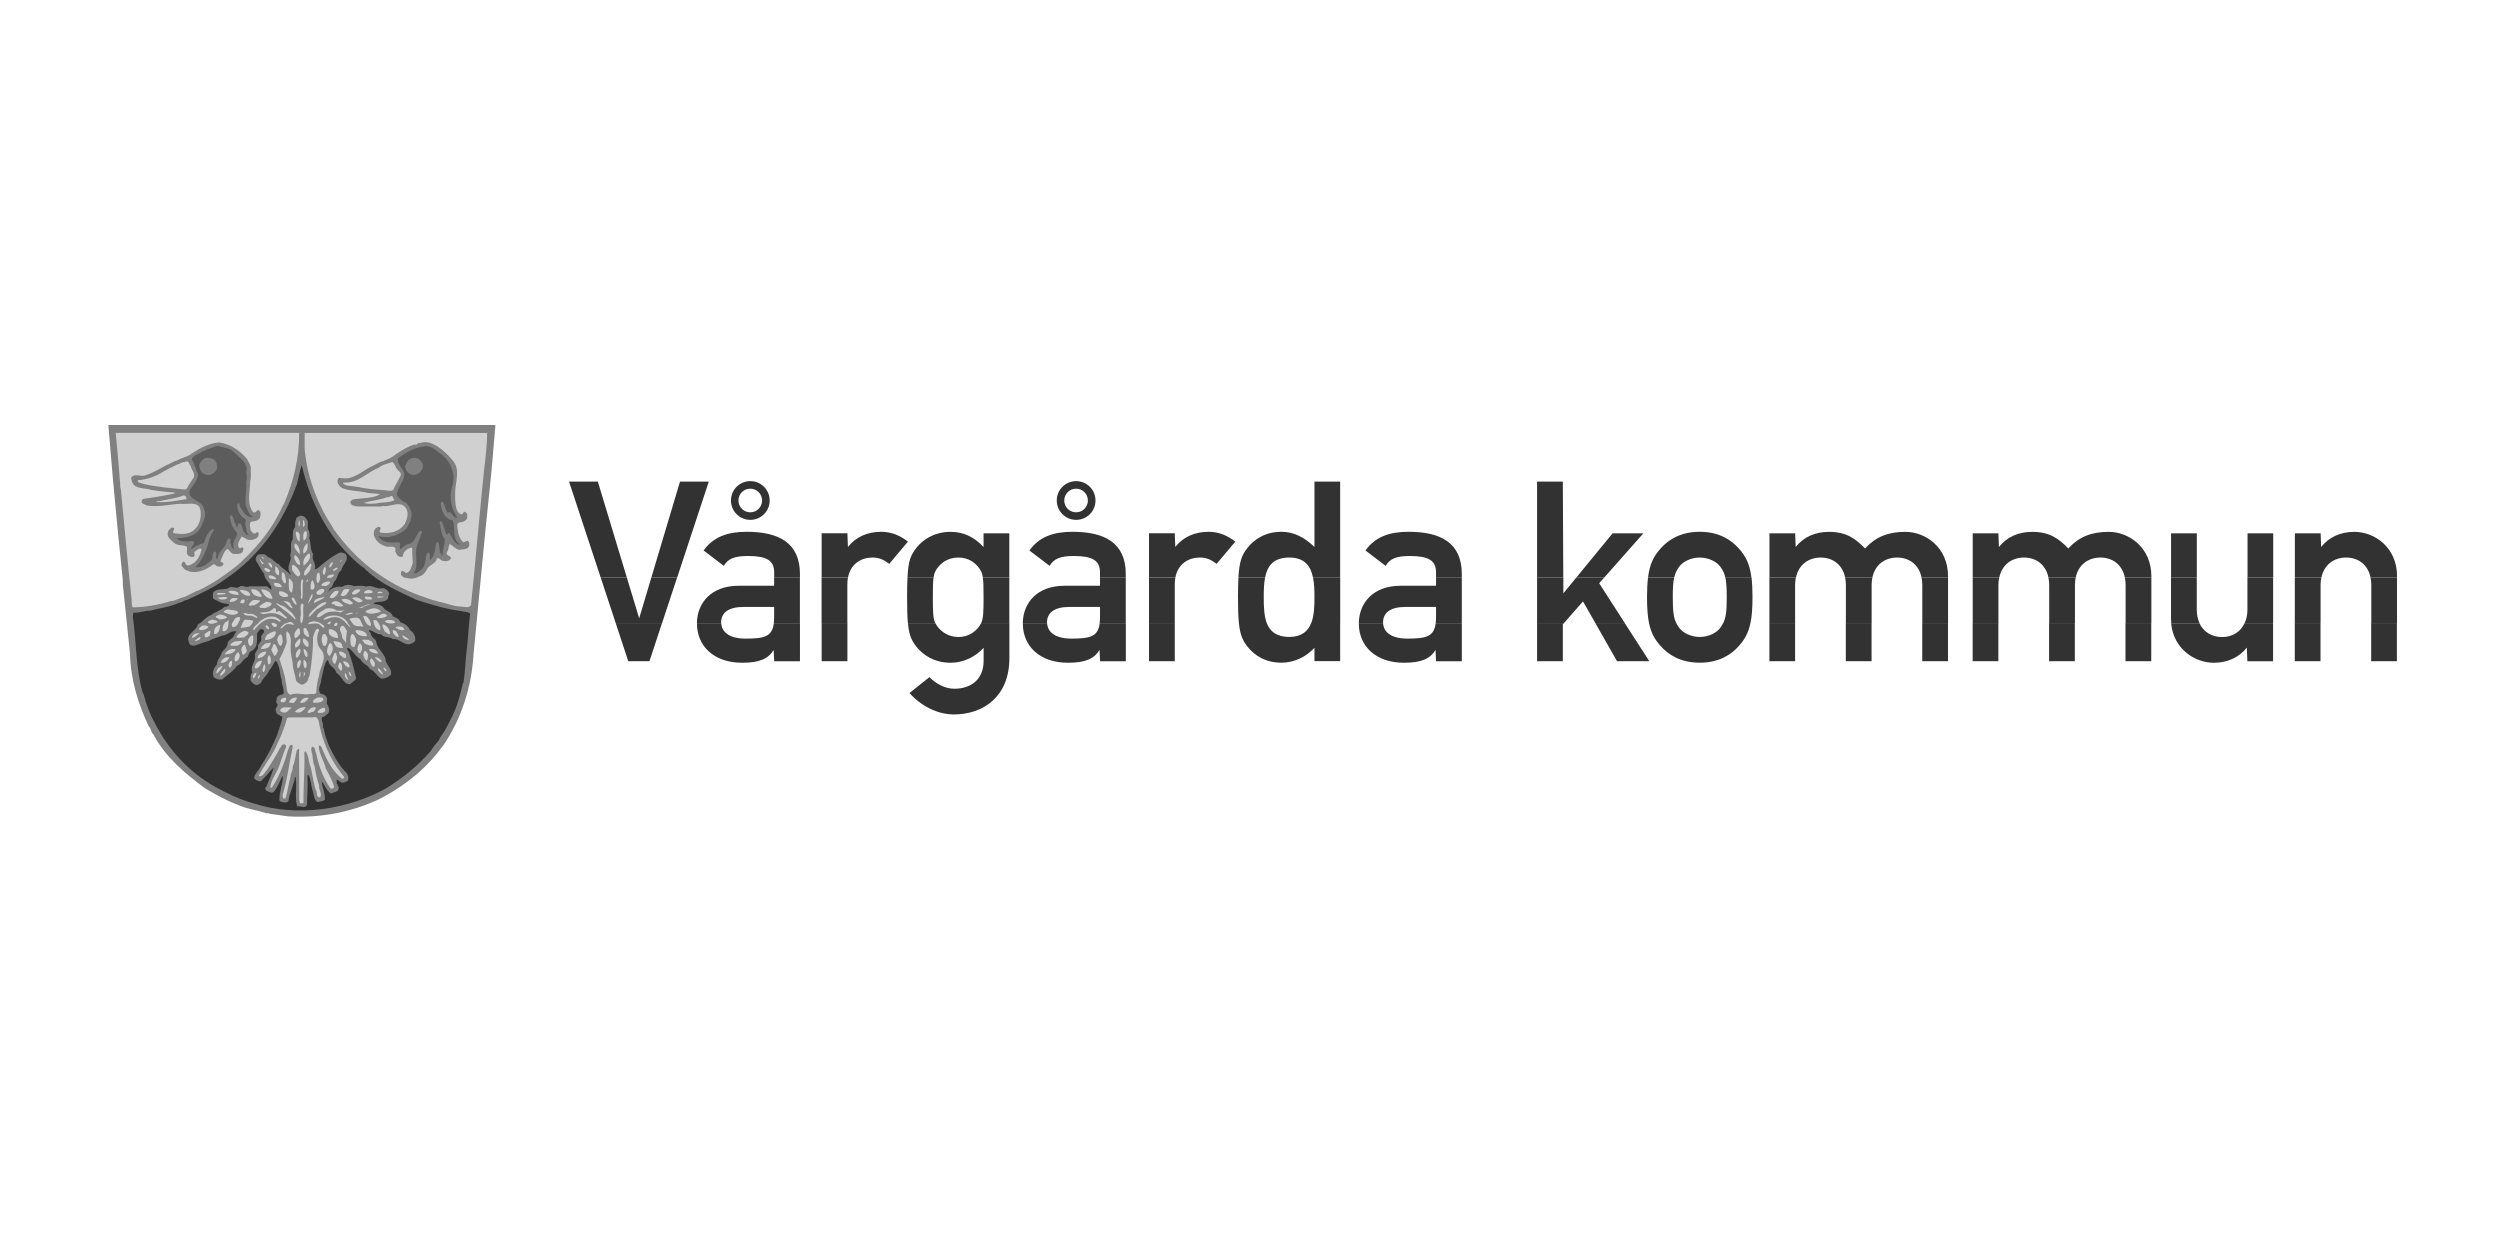 <svg width="300" height="150" viewBox="0 0 300 150" fill="none" xmlns="http://www.w3.org/2000/svg">
<rect width="300" height="150" fill="white"/>
<g clip-path="url(#clip0_59_3653)">
<path d="M59.452 51C59.226 53.563 59.047 56.03 58.773 58.573C58.074 65.097 57.478 71.862 56.834 78.441C56.587 82.47 55.395 86.185 53.236 89.399C52.955 89.701 52.681 90.153 52.393 90.482C50.584 92.675 48.356 94.388 45.759 95.766C42.435 97.411 38.57 98.192 34.608 97.966C33.855 97.863 33.108 97.76 32.354 97.657C32.224 97.527 32.004 97.65 31.854 97.561C30.798 97.198 29.633 97.082 28.612 96.609C27.193 96.081 25.966 95.396 24.623 94.608C22.211 92.833 19.853 90.859 18.421 88.152C18.099 87.878 18.167 87.446 17.852 87.165C16.598 84.506 15.666 81.593 15.597 78.406C15.316 75.679 15.029 72.91 14.748 70.224L14.72 69.483L14.151 63.864C13.726 59.587 13.343 55.27 13 51H59.452Z" fill="#808080"/>
<path d="M35.897 51.952C35.917 55.043 35.205 57.846 34.067 60.478C33.813 60.855 33.718 61.204 33.498 61.595C32.251 64.041 30.558 65.919 28.598 67.749C27.556 68.578 26.295 69.517 25.103 70.182C24.623 70.408 24.143 70.785 23.581 70.922C23.129 71.155 22.622 71.409 22.142 71.635C21.546 71.731 21.073 72.115 20.45 72.142C19.017 72.594 17.468 72.868 15.906 72.882C15.81 72.601 15.789 72.258 15.796 71.971C15.309 67.461 14.926 63.082 14.494 58.641C14.35 58.381 14.473 58.011 14.384 57.723C14.268 55.859 14.049 53.871 13.884 51.945H35.897V51.952Z" fill="#D0D0D0"/>
<path d="M58.465 51.952C58.437 53.563 58.259 54.981 58.074 56.517C57.546 61.739 57.074 67.242 56.525 72.588C56.299 73.047 55.675 72.772 55.251 72.786C54.319 72.752 53.537 72.355 52.646 72.21C52.372 72.067 52.036 72.08 51.762 71.936C51.31 71.827 50.899 71.628 50.46 71.505C46.19 69.963 42.688 67.201 40.153 63.651C40.016 63.575 40.036 63.452 39.947 63.315C38.206 60.704 37 57.654 36.623 54.454C36.493 53.666 36.582 52.788 36.555 51.952H58.458H58.465Z" fill="#D0D0D0"/>
<path d="M54.305 55.228C55.326 56.359 54.606 57.833 54.62 59.183C54.613 59.909 54.599 60.745 54.901 61.355C55.017 61.506 55.216 61.739 55.47 61.718C55.586 61.588 55.648 61.259 55.888 61.485C56.162 61.629 56.032 61.924 56.066 62.164C55.888 62.575 55.449 62.664 55.045 62.712C54.819 62.863 54.867 63.171 54.901 63.418C54.976 64.069 55.106 64.604 55.607 65.083C55.812 65.063 55.949 64.802 56.176 64.939C56.354 65.09 56.333 65.351 56.285 65.549C56.073 66.002 55.538 65.871 55.148 65.988C54.668 65.906 54.346 65.508 53.989 65.275C53.763 65.536 53.88 65.933 53.667 66.187C53.325 66.817 54.531 66.646 53.948 67.201C53.743 67.345 53.462 67.372 53.201 67.304C52.865 67.311 52.77 66.893 52.427 67.002C52.317 67.736 51.419 67.729 51.193 68.421C50.988 68.716 50.789 69.045 50.378 69.134C49.857 69.435 49.357 69.511 48.76 69.332C48.445 69.367 48.281 69.161 48.123 68.997C48.144 68.853 48.061 68.668 48.191 68.558C48.486 68.352 48.609 68.983 48.966 68.661C49.37 68.366 49.35 67.948 49.535 67.544C49.514 66.954 49.439 66.331 49.466 65.755C49.322 65.632 49.13 65.823 48.966 65.851C48.644 66.056 48.37 66.31 48.37 66.694C48.274 66.9 48.048 66.852 47.883 66.769C47.581 66.639 47.547 66.365 47.424 66.118C47.657 65.255 46.533 65.817 46.149 65.508C45.58 65.337 45.059 64.844 44.888 64.295C44.792 63.994 44.888 63.665 45.025 63.452C45.183 63.343 45.32 63.178 45.553 63.247C45.937 63.473 45.251 63.747 45.731 63.925C46.78 64.076 47.904 63.795 48.52 62.945C48.843 62.383 49.11 61.547 48.699 60.944C48.013 60.005 46.855 60.889 45.875 60.711L45.8 60.779C44.71 60.779 43.922 60.786 42.908 60.779C42.572 60.704 42.202 60.704 42.065 60.375C41.989 60.156 42.174 59.998 42.346 59.937C43.422 59.738 44.696 59.841 45.587 59.333C45.156 59.162 44.532 59.251 44.032 59.128C43.058 58.881 41.948 58.95 41.037 58.552C40.79 58.395 40.536 58.114 40.509 57.812C40.481 57.593 40.536 57.387 40.763 57.332C42.27 57.716 43.298 56.626 44.498 56.016C44.977 55.818 45.471 55.441 45.978 55.338C46.478 55.112 47.026 54.941 47.431 54.557C48.198 54.056 48.884 53.59 49.761 53.337C50.076 53.494 50.124 53.042 50.426 53.166C50.789 53.008 51.2 53.042 51.591 53.138C52.667 53.515 53.551 54.324 54.305 55.235V55.228Z" fill="#808080"/>
<path d="M29.612 55.023C29.825 55.475 30.133 55.804 30.099 56.345C30.078 56.77 30.16 57.312 30.03 57.73C30.003 58.963 29.55 60.587 30.421 61.492C30.805 61.595 30.791 61.012 31.154 61.286C31.312 61.485 31.271 61.8 31.229 62.04C31.092 62.499 30.537 62.554 30.092 62.616C29.886 62.938 30.044 63.356 30.092 63.699C30.229 63.781 30.414 64.137 30.661 64C30.75 63.946 30.777 63.822 30.942 63.87C31.147 64.021 30.99 64.274 30.942 64.446C30.619 64.754 30.16 64.85 29.708 64.754L29.002 64.377C28.817 64.782 28.296 65.364 28.755 65.796C28.892 65.816 28.94 65.624 29.105 65.693C29.331 65.871 29.146 66.043 29.105 66.241C28.838 66.516 28.461 66.474 28.077 66.474C27.714 66.44 27.57 66.049 27.302 65.864C26.802 66.193 26.747 66.769 26.487 67.215C26.357 67.591 27.008 67.42 26.768 67.797C26.61 67.975 26.364 68.051 26.131 67.968C25.925 67.989 25.795 67.585 25.534 67.763C24.78 68.373 23.465 68.983 22.402 68.441C22.128 68.366 21.971 68.085 21.792 67.893C21.751 67.687 21.854 67.489 22.005 67.386C22.32 67.413 22.217 67.859 22.574 67.866C23.554 67.646 23.992 66.783 24.191 65.899C23.924 65.693 23.684 66.022 23.458 66.132C23.115 66.289 23.526 66.632 23.245 66.81C23.019 66.892 22.786 66.81 22.608 66.68C22.286 66.378 22.491 65.995 22.43 65.597C21.977 65.35 21.354 65.522 20.95 65.186C20.559 64.836 19.908 64.418 20.175 63.802C20.196 63.596 20.449 63.466 20.559 63.322C20.689 63.342 20.854 63.274 20.908 63.425C20.901 63.61 20.573 63.904 20.95 64C21.765 64.124 22.711 64.151 23.314 63.569C24.061 62.904 24.225 61.842 23.992 60.957C23.561 60.128 22.416 60.574 21.662 60.45C20.271 60.526 19.044 60.889 17.605 60.656C17.372 60.478 16.92 60.485 17.009 60.108C16.981 59.984 17.125 59.957 17.187 59.875C18.503 59.648 19.723 59.525 20.997 59.196L20.922 59.093C20.031 59.045 19.072 58.943 18.181 58.792C17.564 58.586 16.837 58.662 16.269 58.353C15.905 58.12 15.768 57.73 15.741 57.339C16.132 56.715 16.879 57.27 17.475 57.037C18.359 56.736 19.161 56.256 19.97 55.818C20.449 55.646 20.86 55.338 21.354 55.208C21.861 54.899 22.519 54.824 22.971 54.44C23.958 53.789 25.068 53.193 26.295 53.09C27.611 53.261 28.824 54.084 29.605 55.043L29.612 55.023Z" fill="#808080"/>
<path d="M27.988 54.179C28.735 54.94 29.866 55.564 29.544 56.715C29.654 57.051 29.654 57.503 29.544 57.832C29.633 58.792 29.359 59.765 29.503 60.711C29.75 61.197 29.825 61.78 30.387 62.033C29.537 62.184 29.133 61.321 28.797 60.813C28.708 60.683 28.845 60.457 28.619 60.375C28.372 60.498 28.503 60.875 28.509 61.088C28.667 61.547 28.9 61.978 29.359 62.232C29.633 62.403 29.407 62.684 29.428 62.911C29.613 63.342 29.455 63.904 29.887 64.233C29.544 64.261 29.4 63.932 29.208 63.754C29.112 63.425 29.044 63.089 28.825 62.801C28.729 62.808 28.592 62.78 28.578 62.904C28.509 63.007 28.55 63.157 28.537 63.281C28.29 63.198 28.304 62.883 28.146 62.705C28.098 62.397 27.988 62.116 27.831 61.862C27.666 61.794 27.653 61.944 27.584 62.033C27.694 62.534 27.742 63.054 28.112 63.452C28.139 63.76 28.523 63.815 28.461 64.192C28.187 64.692 27.803 65.282 28.112 65.885C27.762 65.864 27.797 65.433 27.653 65.206C27.611 65.001 27.742 64.734 27.543 64.597C27.2 64.672 27.228 65.069 27.084 65.309C26.871 65.871 26.166 66.269 26.131 66.961C26.083 66.995 26.056 67.064 25.994 67.064C25.741 66.79 26.227 66.234 25.713 66.18C25.364 66.502 25.645 67.07 25.227 67.365C24.795 67.619 24.411 68.092 23.774 68.044C23.678 68.112 23.541 68.071 23.424 68.078C24.082 67.468 24.425 66.707 24.767 65.919C24.994 65.391 25.014 64.788 25.295 64.295C25.302 63.945 25.802 63.795 25.61 63.452C24.904 63.726 24.699 64.583 24.445 65.172C23.945 65.391 23.376 65.481 22.965 65.926C22.807 65.576 23.657 65.172 23.109 64.912C22.465 64.994 21.642 65.09 21.169 64.576C22.334 64.576 23.547 64.329 24.13 63.226C24.356 62.547 24.891 61.814 24.48 61.094C24.336 60.005 22.705 60.135 22.718 58.997C23.02 58.196 23.835 57.736 23.739 56.825C23.465 56.27 23.349 55.66 23.006 55.132C23.219 54.556 23.918 54.495 24.349 54.118C24.576 54.193 24.665 53.946 24.836 53.919C25.316 53.837 25.706 53.542 26.207 53.508C26.782 53.768 27.529 53.693 27.968 54.186L27.988 54.179Z" fill="#5C5C5C"/>
<path d="M53.133 54.66C54.154 55.537 54.73 56.99 54.257 58.409C53.853 59.677 54.182 61.164 54.895 62.103C54.901 62.158 54.806 62.123 54.758 62.13C54.25 62.137 54.271 61.226 53.702 61.527C53.421 61.15 53.401 60.643 53.174 60.266C53.113 60.245 53.078 60.17 52.996 60.198L52.886 60.342C52.928 61.15 53.229 62.007 54.011 62.37C54.175 62.322 54.305 62.425 54.36 62.541C54.655 63.432 54.25 64.673 55.134 65.276V65.379C54.401 65.207 54.36 64.495 53.873 63.96C53.716 63.892 53.73 64.07 53.661 64.131V64.159H53.592C53.325 63.645 53.277 63.042 52.955 62.541C52.859 62.514 52.818 62.624 52.749 62.672C52.914 63.364 52.928 64.145 53.373 64.7C53.401 65.379 53.051 65.989 53.126 66.729C52.599 66.304 52.825 65.543 52.571 65.036C52.407 64.981 52.407 65.166 52.318 65.242C52.229 65.948 52.153 66.653 51.653 67.195C51.427 66.975 51.838 66.359 51.303 66.318C50.94 66.921 51.187 67.784 50.639 68.284C50.344 68.504 50.118 68.799 49.72 68.819C49.583 68.6 49.905 68.49 49.898 68.284C50.125 67.263 49.72 66.235 50.111 65.269C50.2 64.83 50.481 64.543 50.529 64.083C50.618 64.008 50.645 63.905 50.639 63.782C50.57 63.727 50.522 63.652 50.426 63.679C49.885 64.166 49.782 65.221 48.973 65.303C48.583 65.324 48.35 65.776 48.021 65.879C47.843 65.653 48.254 65.146 47.815 65.07C47.109 65.118 46.355 65.166 45.766 64.762C45.704 64.632 45.444 64.508 45.444 64.323C46.719 64.728 48.089 64.118 48.836 63.343C49.014 62.932 49.343 62.583 49.323 62.096H49.364C49.508 61.431 49.165 60.814 48.795 60.369C48.309 60.15 47.925 59.896 47.637 59.416C47.616 58.272 49.193 57.237 48.165 56.175C48.007 55.818 47.623 55.448 47.774 54.989C48.802 54.228 49.775 53.68 51.125 53.529C51.989 53.598 52.468 54.194 53.133 54.646V54.66Z" fill="#5C5C5C"/>
<path d="M25.802 55.269C26.056 55.544 26.083 55.948 26.015 56.311C25.871 56.661 25.597 56.784 25.309 56.962C24.959 57.058 24.603 56.942 24.322 56.791C24.041 56.469 23.822 56.085 23.972 55.633C24.178 55.331 24.384 54.975 24.857 54.927C25.22 54.927 25.569 55.03 25.809 55.263L25.802 55.269Z" fill="#808080"/>
<path d="M50.707 55.605C50.851 56.119 50.638 56.517 50.207 56.818C50.022 56.914 49.734 57.065 49.473 56.962C49.083 56.914 48.918 56.674 48.699 56.38C48.678 56.304 48.74 56.195 48.623 56.147C48.596 55.79 48.788 55.509 48.973 55.235C49.275 55.002 49.686 54.824 50.069 55.002C50.364 55.078 50.508 55.365 50.707 55.612V55.605Z" fill="#808080"/>
<path d="M22.917 56.037C23.033 56.469 23.445 56.819 23.232 57.326C22.958 57.723 22.643 58.162 22.43 58.614L22.218 58.744C20.511 58.573 18.791 58.45 17.174 58.066C16.968 57.922 16.468 57.983 16.536 57.634C17.695 57.524 18.743 57.161 19.682 56.544C19.908 56.414 20.203 56.27 20.456 56.14C20.703 56.01 20.998 55.859 21.272 55.736C21.615 55.688 21.772 55.414 22.156 55.462C22.225 55.338 22.437 55.414 22.574 55.393L22.924 56.03L22.917 56.037Z" fill="#D0D0D0"/>
<path d="M47.534 56.113C47.651 56.49 48.405 56.764 47.994 57.196C47.788 57.758 47.418 58.183 47.212 58.745C47.007 58.991 46.602 58.868 46.328 58.847C45.136 58.752 43.936 58.663 42.799 58.409C42.298 58.313 41.723 58.361 41.291 58.107C41.229 58.053 41.147 57.998 41.181 57.902C42.943 58.059 44.032 56.668 45.417 56.147C45.89 55.736 46.506 55.64 47.075 55.441C47.274 55.551 47.418 55.873 47.534 56.12V56.113Z" fill="#D0D0D0"/>
<path d="M36.205 55.805C37.322 60.554 39.584 64.974 43.545 68.086C43.819 68.106 43.813 68.435 44.032 68.49C45.704 70.066 47.883 70.992 49.96 71.978C51.715 72.534 53.469 73.089 55.36 73.335C55.676 73.438 56.162 73.383 56.416 73.637C56.238 74.932 56.19 76.447 56.025 77.838C55.84 79.222 55.847 80.566 55.607 81.93L55.648 81.964C55.491 81.943 55.511 82.108 55.504 82.197C55.319 82.875 55.182 83.567 54.949 84.225C54.607 85.411 54.038 86.418 53.469 87.508C53.263 87.933 52.859 88.31 52.688 88.796C52.352 89.194 51.954 89.681 51.666 90.153C50.008 92.024 48.363 93.333 46.307 94.615C41.791 97.116 35.637 98.131 30.366 96.383C28.749 95.945 27.241 95.191 25.809 94.416C22.588 92.6 20.196 89.921 18.579 86.768C17.983 85.706 17.551 84.52 17.235 83.321L17.098 83.047C16.283 80.182 16.372 76.954 15.933 73.952C16.029 73.822 15.872 73.596 16.077 73.514C16.742 73.589 17.325 73.253 18.017 73.281C19.161 72.959 20.409 72.849 21.464 72.335C21.848 72.328 22.081 72.006 22.451 71.999C24.075 71.211 25.782 70.457 27.145 69.422C31.299 66.592 34.005 62.596 35.65 58.025C35.835 57.292 35.972 56.511 36.205 55.825V55.805Z" fill="#323232"/>
<path d="M22.382 59.758L22.341 59.902C21.176 60.074 19.949 60.355 18.743 60.238C18.839 60.039 19.148 60.204 19.312 60.094C20.265 59.889 21.135 59.806 22.026 59.457C22.238 59.429 22.321 59.608 22.375 59.758H22.382Z" fill="#D0D0D0"/>
<path d="M47.178 59.697C47.109 59.855 47.383 59.875 47.315 60.033C46.691 60.362 45.862 60.231 45.17 60.41C44.683 60.437 44.094 60.512 43.648 60.341C44.56 60.067 45.56 60.012 46.431 59.663C46.753 59.772 46.972 59.279 47.178 59.69V59.697Z" fill="#D0D0D0"/>
<path d="M36.884 62.438C37.096 62.849 36.726 63.37 37.089 63.726C37.089 63.987 37.247 64.281 37.089 64.535C37.363 65.145 37.158 65.947 37.59 66.502C37.274 67.16 38.021 67.571 37.768 68.297C38.09 68.297 38.248 68.051 38.501 67.859C39.138 67.311 39.892 66.762 40.653 66.365C40.92 66.214 41.222 66.358 41.469 66.468C41.989 67.228 41.057 67.749 40.968 68.435C40.441 68.743 40.557 69.456 40.084 69.826L39.837 70.429C39.639 70.559 39.419 70.778 39.419 70.977C39.762 70.552 40.42 70.326 41.037 70.429C41.421 70.148 42.01 70.107 42.449 70.333C42.976 70.305 43.49 70.223 43.97 70.401C44.683 70.1 45.224 70.813 45.91 70.573C46.211 70.573 46.465 70.799 46.615 71.011C46.8 71.272 46.567 71.546 46.547 71.82C46.163 72.423 45.286 72.039 44.786 72.43C45.217 72.581 45.676 72.512 45.978 72.869C46.259 73.376 46.999 73.342 47.116 73.951C47.486 74.102 47.897 74.233 48.027 74.657C48.575 74.829 48.98 75.11 49.192 75.61C49.672 75.905 49.878 76.412 49.83 76.898C49.693 77.097 49.398 77.221 49.151 77.303C48.356 77.406 47.945 76.597 47.143 76.693C46.739 76.357 46.067 76.563 45.731 76.117C45.156 76.138 44.847 75.713 44.319 75.61C44.176 75.754 44.457 75.898 44.498 76.014C44.498 76.474 45.025 76.604 45.135 76.96C45.252 77.817 45.978 78.276 46.259 79.03C46.259 79.797 47.109 80.174 46.896 80.997C46.595 81.243 46.191 81.483 45.772 81.428C45.245 81.223 44.991 80.496 44.388 80.284C44.189 79.777 43.435 79.674 43.264 79.098C42.579 78.769 42.373 78.036 41.743 77.707C41.489 77.954 41.921 78.132 41.921 78.42C42.243 79.297 42.462 80.209 42.668 81.127C42.901 81.655 42.298 81.764 42.099 82.038C41.9 82.169 41.688 82.059 41.503 81.97C41.03 81.572 40.907 81.065 40.379 80.75C40.221 80.085 39.488 79.969 39.392 79.304L39.282 79.201C38.803 79.838 38.796 80.736 38.549 81.504C38.57 82.093 38.049 82.648 38.439 83.224C38.707 83.272 38.988 83.375 39.145 83.601C39.426 83.909 39.015 84.389 39.358 84.643C39.447 84.978 39.625 85.321 39.358 85.629C39.111 85.787 38.988 86.013 38.679 86.034C38.446 86.383 38.837 86.74 38.748 87.151C38.748 87.254 38.748 87.357 38.858 87.425C38.953 88.138 39.207 88.796 39.454 89.454C40.023 90.619 40.68 91.9 41.606 92.764C41.77 93.024 41.887 93.388 41.743 93.682C41.496 93.792 41.256 94.018 40.941 93.881C40.742 93.799 40.557 93.497 40.372 93.607C40.482 93.812 40.276 94.038 40.55 94.155L40.482 94.224C40.612 94.381 40.715 94.498 40.619 94.703C40.509 95.087 40.009 95.06 39.735 95.21C39.248 94.984 39.07 94.409 38.782 93.991C38.693 93.943 38.707 93.833 38.604 93.819C38.679 94.505 39.022 95.217 38.995 95.951C38.748 96.204 38.378 96.149 38.076 96.252C37.617 95.896 37.672 95.265 37.48 94.765C37.316 94.183 37.316 93.531 37.021 93.01C36.952 92.983 36.925 93.038 36.884 93.079C36.973 94.224 36.856 95.334 36.843 96.526C36.747 97.109 36.041 96.684 35.65 96.759C35.355 95.587 35.671 94.422 35.472 93.209C35.266 93.353 35.431 93.566 35.294 93.758C35.088 94.539 34.725 95.258 34.615 96.088C34.526 96.348 34.142 96.307 33.909 96.259C33.752 96.252 33.587 96.177 33.526 96.026C33.484 95.039 33.944 94.128 33.944 93.148H33.875C33.532 93.812 33.327 94.511 32.82 95.046C32.539 95.231 32.258 94.991 32.004 94.902C31.895 94.847 31.73 94.607 31.895 94.463H31.936C32.23 93.703 32.614 92.969 32.82 92.168L32.779 92.133C32.258 92.75 31.846 93.216 31.298 93.758C30.962 93.764 30.661 93.634 30.483 93.353C30.558 92.805 31.141 92.387 31.326 91.894C32.073 90.776 32.71 89.495 33.238 88.241C33.443 87.501 33.813 86.781 33.875 86.007C33.553 85.828 33.121 85.732 33.094 85.301C32.936 84.903 33.601 84.677 33.169 84.348C33.149 84.026 33.162 83.724 33.375 83.505L34.012 83.272C34.149 82.662 33.765 82.182 33.8 81.579C33.526 80.825 33.621 79.9 33.094 79.276C32.772 79.626 32.614 80.154 32.292 80.462C32.086 81.052 31.566 81.291 31.374 81.853C31.216 82.052 30.921 82.306 30.599 82.155C30.414 82.079 30.168 81.847 30.072 81.648C30.072 81.312 30.023 80.915 30.277 80.695C29.962 79.941 30.709 79.455 30.599 78.701C30.51 78.187 31.106 78.022 30.949 77.481C31.127 77.152 31.47 76.85 31.332 76.439C31.332 76.103 32.066 75.802 31.442 75.493C31.127 75.466 31.031 75.795 30.846 76.001C30.825 76.707 31.01 77.755 30.14 78.132C29.845 78.262 29.873 78.639 29.681 78.872C29.174 79.05 28.995 79.715 28.447 79.886C27.995 80.572 27.262 80.969 26.652 81.538C26.288 81.572 25.85 81.518 25.624 81.202C25.411 80.654 25.713 80.065 26.042 79.743C26.014 79.187 26.494 78.831 26.611 78.324C26.823 77.947 27.344 77.666 27.317 77.138C27.481 76.679 28.098 76.59 28.159 76.055L28.372 75.823L28.303 75.754C27.666 75.685 27.282 76.234 26.679 76.261C26.158 76.487 25.562 76.611 25.089 76.898C24.534 77.042 23.993 77.227 23.472 77.447C23.239 77.501 22.93 77.501 22.766 77.303C22.656 77.029 22.512 76.741 22.622 76.425C22.834 75.823 23.595 75.583 23.746 74.931C24.342 74.65 24.664 74.02 25.336 73.814C25.836 73.376 26.542 73.28 26.96 72.8C27.173 72.848 27.33 72.745 27.488 72.629C27.515 72.43 27.275 72.56 27.207 72.43C26.583 72.478 26.151 72.081 25.617 71.882C25.5 71.662 25.541 71.347 25.589 71.1C26.021 70.477 27.042 70.929 27.598 70.463C28.036 70.34 28.413 70.737 28.79 70.36C29.208 70.162 29.523 70.614 29.914 70.36H32.032C32.21 70.504 32.381 70.635 32.559 70.765C32.669 69.997 31.696 69.654 31.716 68.873C31.332 68.462 31.12 67.866 30.764 67.379C30.654 67.228 30.654 66.954 30.764 66.803C30.908 66.447 31.353 66.502 31.716 66.502C31.826 66.625 32.066 66.625 32.107 66.838C32.676 66.941 32.943 67.544 33.478 67.715C33.868 68.291 34.437 68.407 34.848 69.003C34.992 68.805 34.636 68.626 34.643 68.394C34.485 67.756 35.074 67.249 34.821 66.605C35.088 65.995 34.711 65.248 35.136 64.706C35.143 64.192 35.074 63.61 35.417 63.247C35.41 62.835 35.41 62.548 35.554 62.205C35.616 62.034 35.856 61.979 35.986 61.897C36.459 61.855 36.664 62.075 36.87 62.445L36.884 62.438Z" fill="#808080"/>
<path d="M35.924 63.179C35.746 63.021 35.828 62.706 35.856 62.5L35.924 62.432C35.986 62.658 35.986 62.946 35.924 63.172V63.179Z" fill="#D0D0D0"/>
<path d="M36.562 62.877C36.623 63.028 36.472 63.131 36.425 63.213L36.356 63.138V62.432C36.582 62.425 36.493 62.726 36.562 62.87V62.877Z" fill="#D0D0D0"/>
<path d="M36.809 63.898C36.836 64.261 36.809 64.638 36.493 64.837H36.425C36.384 64.508 36.308 63.994 36.63 63.727C36.726 63.747 36.788 63.802 36.809 63.898Z" fill="#D0D0D0"/>
<path d="M35.965 64.193V64.974C35.65 64.864 35.554 64.426 35.506 64.09C35.397 63.487 35.979 63.946 35.965 64.193Z" fill="#D0D0D0"/>
<path d="M35.966 66.057V66.53C35.692 66.153 35.136 65.776 35.397 65.214C35.746 65.344 35.883 65.728 35.966 66.057Z" fill="#D0D0D0"/>
<path d="M36.911 65.213C36.959 65.7 36.904 66.18 36.425 66.433C36.308 66.07 36.452 65.618 36.706 65.344C36.802 65.344 36.781 65.172 36.911 65.213Z" fill="#D0D0D0"/>
<path d="M37.158 66.434C37.356 67.071 36.89 67.503 36.452 67.88C36.287 67.297 36.548 66.797 37.021 66.434H37.158Z" fill="#D0D0D0"/>
<path d="M35.472 66.632C35.753 66.859 36.109 67.386 35.959 67.818C35.575 67.674 35.41 67.27 35.294 66.941C35.362 66.838 35.287 66.591 35.472 66.632Z" fill="#D0D0D0"/>
<path d="M31.662 66.968V67.037C31.573 66.982 31.388 67.03 31.415 66.865C31.511 66.845 31.593 66.892 31.662 66.968Z" fill="#D0D0D0"/>
<path d="M31.38 67.346C31.538 67.455 31.586 67.517 31.661 67.681C31.312 67.75 31.367 67.352 31.161 67.202L31.202 67.133C31.36 67.126 31.291 67.277 31.38 67.339V67.346Z" fill="#D0D0D0"/>
<path d="M41.037 67.14C40.996 67.242 40.92 67.434 40.79 67.414C40.79 67.284 40.975 67.208 41.037 67.14Z" fill="#D0D0D0"/>
<path d="M39.912 67.448C40.002 67.654 39.782 67.859 39.707 68.024C39.611 68.024 39.645 68.106 39.563 68.127C39.405 67.866 39.7 67.517 39.912 67.448Z" fill="#D0D0D0"/>
<path d="M32.648 67.853V68.127C32.449 68.12 32.305 67.825 32.216 67.647L32.257 67.476C32.415 67.53 32.593 67.695 32.648 67.853Z" fill="#D0D0D0"/>
<path d="M37.268 68.257C37.206 68.585 36.863 68.832 36.63 69.065C36.397 69.058 36.5 68.736 36.535 68.592C36.699 68.236 37.028 67.934 37.268 67.612C37.535 67.77 37.22 68.017 37.268 68.25V68.257Z" fill="#D0D0D0"/>
<path d="M36.034 68.894C36.007 69.004 35.945 69.127 35.828 69.169C35.438 69.1 35.349 68.716 35.081 68.463C35.054 68.202 34.972 67.963 35.15 67.75C35.623 68.004 35.924 68.36 36.034 68.894Z" fill="#D0D0D0"/>
<path d="M33.492 68.592C33.471 68.743 33.553 68.928 33.423 69.031C33.218 69.01 33.142 68.825 33.032 68.654V67.976C33.307 68.051 33.423 68.332 33.492 68.585V68.592Z" fill="#D0D0D0"/>
<path d="M38.919 68.969C38.789 69.004 38.741 68.825 38.741 68.722C38.673 68.476 38.858 68.325 38.885 68.119L39.022 68.017C39.152 68.277 39.111 68.709 38.913 68.969H38.919Z" fill="#D0D0D0"/>
<path d="M40.55 68.126C40.475 68.311 40.283 68.455 40.063 68.489H39.919C40.015 68.243 40.303 68.106 40.557 68.126H40.55Z" fill="#D0D0D0"/>
<path d="M32.436 68.558C32.326 68.668 32.114 68.633 31.977 68.592C31.888 68.483 31.696 68.414 31.73 68.215C31.977 68.044 32.073 68.284 32.299 68.318C32.347 68.387 32.436 68.448 32.436 68.551V68.558Z" fill="#D0D0D0"/>
<path d="M34.334 69.778C34.266 69.826 34.334 69.929 34.266 69.984C33.992 70.052 33.964 69.648 33.807 69.477V68.723C33.868 68.689 33.964 68.689 34.019 68.723C34.273 69.018 34.252 69.415 34.334 69.778Z" fill="#D0D0D0"/>
<path d="M38.433 69.374C38.364 69.593 38.344 69.86 38.118 69.984C37.912 69.73 37.974 69.333 38.008 69.031C38.029 68.887 38.124 68.723 38.289 68.695C38.385 68.901 38.378 69.148 38.426 69.374H38.433Z" fill="#D0D0D0"/>
<path d="M40.056 68.936C40.118 69.155 39.892 69.21 39.776 69.312C39.611 69.367 39.529 69.333 39.351 69.34H39.241C39.282 68.956 39.741 68.977 40.056 68.936Z" fill="#D0D0D0"/>
<path d="M33.183 69.442C32.956 69.586 32.614 69.469 32.367 69.408C32.278 69.312 32.237 69.209 32.257 69.072C32.648 68.997 32.963 69.175 33.176 69.449L33.183 69.442Z" fill="#D0D0D0"/>
<path d="M35.123 69.909C35.198 70.292 35.123 70.697 35.047 71.067C34.89 71.149 34.821 70.964 34.732 70.861C34.574 70.388 34.691 69.881 34.663 69.401C34.917 69.477 34.965 69.737 35.123 69.909Z" fill="#D0D0D0"/>
<path d="M36.843 69.847L36.801 69.881C36.685 69.73 36.877 69.627 36.911 69.504C37 69.586 36.918 69.751 36.843 69.84V69.847Z" fill="#D0D0D0"/>
<path d="M36.383 69.709C36.219 70.347 36.425 71.306 36.246 71.868C35.931 71.758 36.185 71.518 36.137 71.292C36.109 70.73 36.027 70.052 36.205 69.538C36.363 69.462 36.336 69.641 36.383 69.709Z" fill="#D0D0D0"/>
<path d="M37.726 70.155C37.802 70.353 37.747 70.614 37.589 70.73C37.459 70.724 37.343 70.813 37.267 70.662C37.26 70.278 37.267 69.901 37.48 69.606C37.617 69.737 37.644 69.963 37.726 70.155Z" fill="#D0D0D0"/>
<path d="M39.597 69.819C39.604 70.121 39.323 70.203 39.097 70.326L38.611 70.292C38.501 70.114 38.789 69.956 38.926 69.888C39.131 69.812 39.378 69.737 39.604 69.819H39.597Z" fill="#D0D0D0"/>
<path d="M33.601 70.08C33.718 70.224 33.8 70.326 33.848 70.457C33.546 70.463 33.238 70.463 33.005 70.326C32.916 70.217 32.792 70.073 32.929 69.949C33.183 69.929 33.409 69.97 33.608 70.08H33.601Z" fill="#D0D0D0"/>
<path d="M38.919 70.861C38.94 71.094 38.583 71.217 38.501 71.368C38.302 71.361 38.22 71.395 38.042 71.341C37.967 71.231 37.967 71.08 38.042 70.964C38.241 70.758 38.823 70.45 38.926 70.861H38.919Z" fill="#D0D0D0"/>
<path d="M41.955 70.758C41.743 71.059 41.572 71.539 41.112 71.539C41.023 71.519 40.968 71.443 40.859 71.471C41.044 71.21 41.044 70.813 41.428 70.689C41.606 70.717 41.818 70.635 41.955 70.758Z" fill="#D0D0D0"/>
<path d="M31.381 71.429V71.635C30.908 71.587 30.408 71.484 30.216 71.025C30.223 70.922 30.031 70.723 30.257 70.723C30.812 70.668 31.127 71.025 31.381 71.429Z" fill="#D0D0D0"/>
<path d="M32.368 71.094C32.525 71.327 32.635 71.574 32.717 71.807C32.491 71.951 32.23 71.752 32.011 71.677C31.696 71.43 31.504 71.122 31.333 70.758C31.723 70.676 32.093 70.889 32.361 71.094H32.368Z" fill="#D0D0D0"/>
<path d="M43.23 70.758C43.278 70.977 42.888 71.156 42.73 71.265C42.62 71.375 42.408 71.347 42.271 71.299C42.141 71.053 42.497 70.971 42.525 70.826C42.737 70.744 42.984 70.683 43.23 70.751V70.758Z" fill="#D0D0D0"/>
<path d="M29.791 71.025C29.927 71.121 30.023 71.285 30.037 71.464C29.489 71.608 29.098 71.237 28.804 70.915C28.797 70.84 28.811 70.819 28.872 70.785C29.208 70.813 29.53 70.84 29.791 71.018V71.025Z" fill="#D0D0D0"/>
<path d="M44.711 70.998C44.752 71.217 44.478 71.128 44.361 71.196H43.683C43.69 70.915 43.964 70.874 44.183 70.792C44.368 70.819 44.642 70.826 44.711 70.998Z" fill="#D0D0D0"/>
<path d="M28.558 71.094L28.667 71.368C28.249 71.422 27.763 71.32 27.461 71.066C27.392 70.915 27.578 70.943 27.639 70.895C27.989 70.861 28.325 70.922 28.558 71.094Z" fill="#D0D0D0"/>
<path d="M40.619 70.963C40.591 71.32 40.255 71.553 40.022 71.745C39.885 71.779 39.659 71.82 39.563 71.676C39.68 71.388 39.974 71.025 40.31 70.895C40.42 70.915 40.564 70.84 40.626 70.963H40.619Z" fill="#D0D0D0"/>
<path d="M34.553 71.368C34.684 71.649 34.368 71.629 34.204 71.642C33.95 71.718 33.813 71.519 33.608 71.471C33.512 71.327 33.382 71.115 33.539 70.964C33.95 70.916 34.266 71.122 34.56 71.368H34.553Z" fill="#D0D0D0"/>
<path d="M45.944 71.169L45.306 71.197C45.258 71.087 45.423 71.012 45.519 70.998C45.718 70.971 45.841 71.025 45.937 71.169H45.944Z" fill="#D0D0D0"/>
<path d="M27.104 71.299C26.693 71.306 26.398 71.423 25.98 71.334C26.138 71.025 26.638 71.224 26.967 71.162L27.104 71.293V71.299Z" fill="#D0D0D0"/>
<path d="M37.507 71.3C37.576 71.752 37.158 72.102 36.945 72.485C36.986 72.122 37.261 71.697 37.404 71.3H37.5H37.507Z" fill="#D0D0D0"/>
<path d="M44.669 71.772C44.69 71.923 44.471 71.971 44.32 71.943C44.094 71.964 43.888 71.95 43.765 71.745C43.785 71.395 44.183 71.71 44.361 71.601L44.676 71.772H44.669Z" fill="#D0D0D0"/>
<path d="M46.053 71.573C45.923 71.731 45.649 71.683 45.444 71.745C45.382 71.69 45.211 71.669 45.265 71.573H46.047H46.053Z" fill="#D0D0D0"/>
<path d="M38.851 71.772L37.685 72.382C37.685 71.697 38.46 71.827 38.892 71.601C39.001 71.669 38.844 71.703 38.851 71.772Z" fill="#D0D0D0"/>
<path d="M27.282 71.704C27.166 71.958 26.871 71.93 26.618 71.937C26.419 71.937 26.206 71.828 26.131 71.704C26.515 71.697 26.926 71.56 27.289 71.704H27.282Z" fill="#D0D0D0"/>
<path d="M43.504 72.149C43.346 72.204 43.223 72.327 43.017 72.279C42.743 72.176 42.448 71.978 42.27 71.772C42.654 71.546 43.093 71.751 43.408 71.978C43.435 72.032 43.545 72.06 43.504 72.149Z" fill="#D0D0D0"/>
<path d="M35.541 72.252C35.561 72.376 35.589 72.485 35.568 72.616C35.301 72.472 35.205 72.232 35.041 71.978C34.999 71.91 34.965 71.752 35.082 71.704C35.397 71.704 35.328 72.088 35.541 72.252Z" fill="#D0D0D0"/>
<path d="M28.488 71.772C28.55 71.999 28.276 72.026 28.166 72.149C27.968 72.177 27.865 72.245 27.639 72.218C27.502 72.17 27.611 72.06 27.611 71.985C27.755 71.909 27.844 71.738 28.07 71.752C28.201 71.786 28.344 71.779 28.488 71.779V71.772Z" fill="#D0D0D0"/>
<path d="M42.312 72.314C42.428 72.533 42.133 72.499 41.996 72.546C41.613 72.396 41.153 72.348 41.01 71.936C41.489 71.751 41.983 71.957 42.312 72.314Z" fill="#D0D0D0"/>
<path d="M29.749 71.909C29.749 71.909 29.681 72.005 29.612 71.978V71.909H29.749Z" fill="#D0D0D0"/>
<path d="M29.332 71.978C29.428 72.163 29.311 72.41 29.085 72.417C28.989 72.389 28.921 72.321 28.804 72.348C28.873 72.122 29.017 71.82 29.332 71.971V71.978Z" fill="#D0D0D0"/>
<path d="M31.202 72.046C31.154 72.321 30.771 72.471 30.538 72.622C30.291 72.622 29.996 72.78 29.832 72.595C29.893 72.451 30.044 72.266 30.216 72.115C30.497 71.882 30.873 72.06 31.202 72.046Z" fill="#D0D0D0"/>
<path d="M34.903 72.615L35.15 72.992C34.697 72.999 34.526 72.341 34.026 72.211V72.143C34.416 72.143 34.841 72.218 34.91 72.615H34.903Z" fill="#D0D0D0"/>
<path d="M41.215 72.691C40.962 72.889 40.592 72.739 40.304 72.691C40.16 72.588 40.023 72.444 39.803 72.485C39.755 72.327 39.879 72.286 39.982 72.211C40.482 71.964 40.92 72.396 41.215 72.691Z" fill="#D0D0D0"/>
<path d="M32.614 72.444C32.477 72.78 32.066 72.903 31.73 72.992C31.531 72.917 31.12 73.04 31.134 72.759C31.408 72.485 31.682 72.362 31.977 72.211C32.21 72.238 32.505 72.266 32.614 72.444Z" fill="#D0D0D0"/>
<path d="M39.139 72.416C38.789 72.691 38.344 72.924 37.946 73.157C37.645 73.465 37.425 73.787 37.062 74.041C37 73.719 37.309 73.527 37.48 73.287C38.049 72.835 38.371 72.307 39.139 72.245V72.416Z" fill="#D0D0D0"/>
<path d="M33.669 72.615C34.225 72.725 34.629 73.239 35.081 73.602C35.259 73.821 35.403 74.061 35.499 74.308H35.362C34.725 73.615 33.978 73.143 33.176 72.485V72.382C33.354 72.43 33.498 72.54 33.663 72.615H33.669Z" fill="#D0D0D0"/>
<path d="M36.356 72.444L36.425 72.615C36.288 73.376 36.569 74.205 36.178 74.815C35.883 74.459 36.13 73.924 36.102 73.534C36.096 73.177 35.965 72.698 36.212 72.417C36.274 72.41 36.288 72.471 36.356 72.444Z" fill="#D0D0D0"/>
<path d="M44.567 72.485C44.217 72.684 43.745 72.616 43.443 72.958L43.025 72.931C43.511 72.876 43.909 72.458 44.478 72.527L44.546 72.451L44.574 72.492L44.567 72.485Z" fill="#D0D0D0"/>
<path d="M40.372 73.266C40.783 73.293 41.154 73.321 41.537 73.163C41.332 73.136 41.085 73.492 40.79 73.499C40.4 73.321 39.947 73.403 39.557 73.431C39.097 73.485 38.693 73.828 38.364 74.04C38.248 74.04 38.083 74.136 38.015 73.965C38.193 73.451 38.741 73.335 39.104 73.026C39.509 72.951 40.043 72.978 40.379 73.259L40.372 73.266Z" fill="#D0D0D0"/>
<path d="M33.457 73.294C33.889 73.513 34.033 73.808 34.417 74.076V74.178C34.122 74.302 34.005 73.973 33.807 73.945C33.217 73.486 32.306 73.52 31.593 73.712C31.477 73.603 31.257 73.664 31.202 73.507C31.812 73.479 32.45 73.472 32.827 72.999C33.395 72.821 32.834 73.801 33.45 73.301L33.457 73.294Z" fill="#D0D0D0"/>
<path d="M45.698 73.293L45.622 73.437C45.136 73.588 44.478 73.773 43.964 73.506C43.957 73.43 43.854 73.396 43.895 73.3C44.286 73.149 44.731 72.896 45.17 73.04C45.355 73.095 45.519 73.211 45.698 73.3V73.293Z" fill="#D0D0D0"/>
<path d="M28.557 73.43C28.619 73.574 28.468 73.636 28.345 73.705C27.817 73.903 27.289 73.65 26.837 73.458C26.864 73.239 27.173 73.198 27.365 73.122C27.755 73.225 28.256 73.177 28.557 73.43Z" fill="#D0D0D0"/>
<path d="M42.38 73.568C42.133 73.746 41.77 73.773 41.496 73.801V73.705C41.77 73.602 42.105 73.458 42.38 73.561V73.568Z" fill="#D0D0D0"/>
<path d="M30.914 74.047C30.798 74.273 30.565 73.999 30.387 73.972C30.037 73.773 29.427 74.02 29.221 73.609C29.42 73.458 29.633 73.684 29.859 73.677C30.311 73.581 30.626 73.8 30.914 74.054V74.047Z" fill="#D0D0D0"/>
<path d="M42.908 73.54C42.867 73.561 42.75 73.636 42.702 73.609C42.743 73.582 42.819 73.513 42.908 73.54Z" fill="white"/>
<path d="M46.472 73.904C46.239 74.075 45.924 74.178 45.588 74.178C45.43 74.198 45.266 74.157 45.197 74.048C45.54 73.924 45.903 73.424 46.321 73.739L46.465 73.911L46.472 73.904Z" fill="#D0D0D0"/>
<path d="M27.255 74.075C27.022 74.308 26.638 74.335 26.268 74.308C26.172 74.137 25.809 74.185 25.918 73.938L26.405 73.732C26.72 73.787 27.042 73.863 27.255 74.068V74.075Z" fill="#D0D0D0"/>
<path d="M41.674 74.644C41.791 74.905 41.969 75.083 42.092 75.357C41.496 74.85 41.05 73.959 40.084 74.069C39.632 74.076 39.282 74.322 38.851 74.377C38.775 74.302 38.892 74.274 38.892 74.206C39.694 73.623 41.099 73.767 41.674 74.638V74.644Z" fill="#D0D0D0"/>
<path d="M44.498 74.754V75.131C43.943 75.055 43.744 74.425 43.586 73.972C43.682 73.87 43.901 73.897 44.004 73.972C44.258 74.171 44.367 74.452 44.491 74.754H44.498Z" fill="#D0D0D0"/>
<path d="M33.711 74.514C33.457 74.734 33.293 74.329 33.032 74.343C31.888 73.966 31.12 74.891 30.497 75.59H30.36C30.401 75.131 30.867 75.008 31.134 74.61C31.662 74.124 32.416 73.843 33.101 74.062C33.334 74.219 33.533 74.295 33.711 74.501V74.514Z" fill="#D0D0D0"/>
<path d="M28.803 74.349C28.591 74.712 28.468 75.267 27.919 75.261C27.625 74.897 28.009 74.644 28.132 74.315C28.228 74.089 28.982 73.808 28.797 74.349H28.803Z" fill="#D0D0D0"/>
<path d="M43.23 74.411L43.614 75.192C43.23 75.124 42.771 75.213 42.449 74.987L41.921 74.281C42.243 74.123 43.066 73.959 43.237 74.411H43.23Z" fill="#D0D0D0"/>
<path d="M26.124 74.644C25.788 74.788 25.349 74.973 24.986 74.747C24.849 74.466 25.302 74.473 25.445 74.343C25.672 74.446 26.021 74.391 26.124 74.644Z" fill="#D0D0D0"/>
<path d="M30.387 74.514C30.326 74.809 30.161 74.994 29.928 75.193C29.592 75.275 29.181 75.302 28.873 75.364C29.017 75.014 29.085 74.603 29.4 74.35C29.736 74.404 30.106 74.356 30.387 74.521V74.514Z" fill="#D0D0D0"/>
<path d="M45.204 74.48C45.45 74.802 45.752 75.186 45.622 75.638C44.964 75.515 44.868 74.87 44.779 74.391C44.895 74.473 45.101 74.356 45.197 74.487L45.204 74.48Z" fill="#D0D0D0"/>
<path d="M47.424 74.72C47.054 74.871 46.533 74.877 46.191 74.576C46.149 74.453 46.403 74.521 46.471 74.404C46.835 74.404 47.273 74.356 47.424 74.713V74.72Z" fill="#D0D0D0"/>
<path d="M26.967 75.734H26.72C26.645 75.323 26.809 74.856 27.104 74.617C27.33 74.665 27.241 74.397 27.454 74.445C27.337 74.822 27.529 75.542 26.967 75.734Z" fill="#D0D0D0"/>
<path d="M38.919 75.124L38.892 75.322C38.59 75.322 38.501 74.973 38.186 74.849C37.823 74.767 37.364 74.849 36.98 74.918C36.987 74.623 37.37 74.637 37.59 74.555C38.117 74.555 38.549 74.774 38.919 75.13V75.124Z" fill="#D0D0D0"/>
<path d="M39.708 74.582C39.667 74.712 39.646 74.877 39.495 74.918C39.42 74.897 39.249 74.89 39.317 74.746C39.413 74.678 39.55 74.589 39.708 74.575V74.582Z" fill="#D0D0D0"/>
<path d="M35.328 74.959C35.054 75.014 34.711 74.802 34.375 74.925C34.094 75.048 33.971 75.35 33.67 75.432C33.663 75.186 33.95 75.076 34.129 74.856C34.43 74.802 34.739 74.534 35.04 74.685L35.321 74.959H35.328Z" fill="#D0D0D0"/>
<path d="M40.482 74.987C40.406 75.138 40.201 75.172 40.091 75.062C40.091 74.877 40.221 74.781 40.372 74.726C40.571 74.692 40.441 74.904 40.482 74.987Z" fill="#D0D0D0"/>
<path d="M33.21 74.918C33.32 75.062 33.142 75.226 33.005 75.254C32.737 75.206 32.682 75 32.545 74.815C32.772 74.644 33.046 74.836 33.21 74.918Z" fill="#D0D0D0"/>
<path d="M46.828 76.035C46.595 76.213 46.41 75.877 46.191 75.802C46.074 75.521 45.91 75.343 45.875 75.021L45.971 74.918C46.478 75.048 46.746 75.555 46.821 76.035H46.828Z" fill="#D0D0D0"/>
<path d="M26.439 74.959C26.37 75.37 26.35 75.871 25.911 76.076H25.699C25.706 75.829 25.658 75.493 25.877 75.295C26.035 75.11 26.227 74.993 26.446 74.959H26.439Z" fill="#D0D0D0"/>
<path d="M32.299 75.466C32.073 75.534 31.977 75.384 31.867 75.192C31.826 75.082 31.929 75.11 31.977 75.02C32.19 75.069 32.258 75.281 32.299 75.459V75.466Z" fill="#D0D0D0"/>
<path d="M25.027 75.227C24.822 75.501 24.342 75.679 23.931 75.59C23.794 75.391 24.109 75.193 24.28 75.083C24.534 75.028 24.849 75.028 25.027 75.227Z" fill="#D0D0D0"/>
<path d="M41.647 75.7C41.557 76.18 41.516 76.714 41.537 77.187C41.427 76.892 41.009 76.687 41.037 76.275C40.961 75.871 40.55 75.433 41.009 75.09C41.379 75.055 41.427 75.494 41.647 75.7Z" fill="#D0D0D0"/>
<path d="M48.521 75.528C48.322 75.734 48.02 75.576 47.815 75.528C47.719 75.384 47.452 75.446 47.493 75.227C47.76 75.172 47.972 75.172 48.24 75.227C48.349 75.371 48.493 75.35 48.521 75.528Z" fill="#D0D0D0"/>
<path d="M37.021 75.871C36.931 76.097 37.226 76.254 37.021 76.446C36.836 76.439 36.719 76.261 36.561 76.172C36.431 75.953 36.404 75.699 36.424 75.432C36.76 75.11 36.836 75.706 37.021 75.871Z" fill="#D0D0D0"/>
<path d="M36.034 75.932C35.965 76.192 35.719 76.439 35.479 76.583C35.232 76.48 35.349 76.131 35.369 75.932C35.534 75.713 35.595 75.48 35.856 75.356C36.02 75.507 35.972 75.74 36.034 75.932Z" fill="#D0D0D0"/>
<path d="M38.296 75.63C37.974 76.295 37.932 77.358 38.501 77.933C39.385 78.927 38.357 80.003 38.296 81.044C38.07 81.703 38.001 82.415 37.946 83.142C37.748 83.361 37.508 83.272 37.24 83.272C36.466 83.457 35.616 83.039 34.869 83.375C34.252 83.176 34.478 82.34 34.273 81.826C34.184 80.846 33.786 79.996 33.54 79.085C33.882 78.509 34.129 77.837 34.383 77.186C34.451 76.686 34.245 76.151 34.424 75.74C34.794 75.994 34.855 76.405 34.91 76.85C34.821 77.755 34.89 78.673 35.123 79.489C35.095 80.222 35.424 80.887 35.507 81.62C35.602 81.867 35.897 81.997 36.075 82.127C36.534 82.23 36.788 81.853 36.987 81.579C36.939 81.332 37.144 81.195 37.165 80.976C37.398 79.482 37.583 78.063 37.556 76.501C37.686 76.117 37.741 75.582 38.152 75.418L38.296 75.624V75.63Z" fill="#D0D0D0"/>
<path d="M40.44 75.974C40.529 76.152 40.571 76.358 40.55 76.584C40.091 76.508 39.563 76.385 39.453 75.905C39.495 75.761 39.364 75.57 39.563 75.494C39.947 75.515 40.221 75.693 40.447 75.974H40.44Z" fill="#D0D0D0"/>
<path d="M43.826 75.905C43.943 75.987 44.025 76.2 44.032 76.31C43.682 76.406 43.271 76.303 42.942 76.138C42.853 75.967 42.593 75.878 42.696 75.631C43.127 75.576 43.532 75.686 43.819 75.905H43.826Z" fill="#D0D0D0"/>
<path d="M47.602 75.83C47.63 76.035 47.897 76.159 47.815 76.412C47.52 76.488 47.383 76.159 47.205 76.035C47.184 75.905 47.095 75.754 47.136 75.631C47.342 75.597 47.499 75.713 47.595 75.83H47.602Z" fill="#D0D0D0"/>
<path d="M25.274 75.699C25.226 75.918 25.247 76.158 25.096 76.337C24.952 76.412 24.801 76.515 24.609 76.481C24.603 76.337 24.479 76.206 24.568 76.076C24.815 75.898 24.973 75.72 25.274 75.699Z" fill="#D0D0D0"/>
<path d="M29.832 75.905C29.805 76.207 29.483 76.255 29.332 76.481C28.962 76.501 28.694 76.591 28.379 76.481C28.496 76.124 28.811 75.946 29.154 75.768C29.38 75.611 29.709 75.761 29.832 75.912V75.905Z" fill="#D0D0D0"/>
<path d="M33.073 75.768C33.148 75.891 33.073 76.103 33.005 76.247C32.703 76.652 32.312 76.748 31.84 76.823C31.75 76.549 31.97 76.323 32.12 76.11C32.285 76.117 32.333 75.939 32.504 75.912C32.689 75.864 32.84 75.713 33.073 75.768Z" fill="#D0D0D0"/>
<path d="M23.904 76.035C23.63 76.186 23.355 76.536 23.02 76.543C23.04 76.337 23.225 76.159 23.403 76.035C23.568 76.015 23.739 75.987 23.904 75.967V76.035Z" fill="#D0D0D0"/>
<path d="M39.31 76.584C39.283 76.906 39.248 77.235 39.063 77.495H38.817C38.652 77.187 38.536 76.817 38.639 76.44C38.68 76.309 38.714 76.138 38.844 76.076C39.125 76.042 39.187 76.399 39.303 76.584H39.31Z" fill="#D0D0D0"/>
<path d="M42.73 76.679C42.771 77.043 42.661 77.344 42.524 77.632C42.319 77.687 42.154 77.522 42.092 77.358C42.092 76.953 41.928 76.398 42.236 76.076C42.538 76.104 42.599 76.46 42.723 76.679H42.73Z" fill="#D0D0D0"/>
<path d="M33.889 76.611C33.978 76.94 33.896 77.344 33.676 77.522C33.395 77.371 33.361 77.063 33.258 76.816C33.306 76.542 33.368 76.282 33.642 76.103C33.841 76.172 33.868 76.426 33.896 76.611H33.889Z" fill="#D0D0D0"/>
<path d="M49.254 76.337C49.254 76.337 49.041 76.186 48.973 76.103L49.254 76.337Z" fill="white"/>
<path d="M30.387 76.31C30.366 76.769 30.503 77.365 30.003 77.557C29.818 77.324 29.681 77.022 29.791 76.714C29.976 76.543 30.065 76.104 30.387 76.31Z" fill="#D0D0D0"/>
<path d="M49.083 76.713C48.946 76.884 48.768 76.72 48.596 76.679C48.459 76.603 48.274 76.432 48.274 76.247C48.596 76.295 48.843 76.576 49.09 76.72L49.083 76.713Z" fill="#D0D0D0"/>
<path d="M24.041 76.439C24.11 76.638 23.952 76.7 23.835 76.816C23.657 76.789 23.554 77.015 23.376 76.885C23.602 76.741 23.767 76.481 24.041 76.446V76.439Z" fill="#D0D0D0"/>
<path d="M37.021 77.118C37.001 77.289 37.083 77.501 36.953 77.625C36.658 77.604 36.5 77.296 36.384 77.09C36.343 76.939 36.308 76.706 36.425 76.583C36.692 76.686 36.877 76.885 37.021 77.118Z" fill="#D0D0D0"/>
<path d="M36.034 76.645C36.102 77.043 35.965 77.427 35.684 77.626C35.609 77.66 35.54 77.722 35.437 77.694C35.252 77.187 35.718 76.892 35.924 76.652H36.034V76.645Z" fill="#D0D0D0"/>
<path d="M44.566 76.947C44.676 77.091 44.82 77.221 44.779 77.426C44.443 77.55 44.066 77.371 43.758 77.221L43.477 76.816C43.71 76.666 43.956 76.816 44.21 76.782L44.559 76.954L44.566 76.947Z" fill="#D0D0D0"/>
<path d="M29.043 76.919C29.037 77.166 28.797 77.269 28.625 77.427C28.31 77.55 27.988 77.461 27.673 77.495C27.584 77.194 27.94 77.146 28.132 76.988C28.433 76.961 28.721 76.892 29.043 76.919Z" fill="#D0D0D0"/>
<path d="M41.037 77.351L41.147 77.762C40.866 77.789 40.509 77.721 40.304 77.556C40.228 77.358 40.036 77.159 40.023 76.919C40.386 77.015 40.907 76.953 41.044 77.351H41.037Z" fill="#D0D0D0"/>
<path d="M32.505 77.118C32.457 77.351 32.361 77.625 32.121 77.728C31.895 77.872 31.6 77.852 31.34 77.899C31.319 77.591 31.587 77.461 31.771 77.262C31.998 77.159 32.258 77.166 32.505 77.118Z" fill="#D0D0D0"/>
<path d="M39.913 77.625C40.029 78.077 39.748 78.365 39.597 78.707C39.392 78.701 39.364 78.447 39.248 78.303C39.172 77.954 39.611 76.439 39.913 77.625Z" fill="#D0D0D0"/>
<path d="M43.435 77.564C43.511 77.844 43.387 78.166 43.23 78.372C42.935 78.427 42.997 78.112 42.88 77.968C42.873 77.673 43.01 77.44 43.127 77.186C43.326 77.221 43.374 77.419 43.442 77.564H43.435Z" fill="#D0D0D0"/>
<path d="M33.355 78.105C33.211 78.331 33.197 78.653 32.895 78.708C32.854 78.359 32.354 78.071 32.683 77.694C32.882 76.68 33.307 77.845 33.361 78.105H33.355Z" fill="#D0D0D0"/>
<path d="M29.612 78.07C29.605 78.29 29.4 78.447 29.263 78.577C28.982 78.577 29.057 78.194 28.948 78.002C28.975 77.748 29.126 77.44 29.366 77.351C29.503 77.57 29.53 77.83 29.612 78.063V78.07Z" fill="#D0D0D0"/>
<path d="M41.674 77.694L41.647 77.522L41.674 77.598V77.694Z" fill="white"/>
<path d="M28.269 77.934C28.241 78.181 27.988 78.222 27.851 78.366C27.57 78.441 27.255 78.551 26.967 78.51C27.193 78.105 27.721 77.728 28.269 77.934Z" fill="#D0D0D0"/>
<path d="M36.034 77.858C36.13 78.27 35.924 78.674 35.65 78.948C35.397 78.9 35.534 78.551 35.506 78.4C35.643 78.194 35.76 77.872 36.034 77.852V77.858Z" fill="#D0D0D0"/>
<path d="M36.884 78.304C36.809 78.509 37.042 78.777 36.774 78.852C36.5 78.592 36.432 78.242 36.425 77.865C36.637 77.872 36.767 78.146 36.884 78.304Z" fill="#D0D0D0"/>
<path d="M45.306 78.276L45.347 78.447C44.909 78.4 44.463 78.303 44.251 77.94C44.635 77.769 45.135 77.906 45.306 78.276Z" fill="#D0D0D0"/>
<path d="M44.142 78.475C44.142 78.77 44.183 79.14 43.964 79.291C43.765 79.044 43.463 78.653 43.682 78.276C43.84 77.838 44.018 78.352 44.142 78.475Z" fill="#D0D0D0"/>
<path d="M41.497 78.537C41.517 78.66 41.545 78.784 41.538 78.914C41.175 79.058 41.01 78.681 40.791 78.578C40.743 78.469 40.585 78.242 40.791 78.174C41.072 78.194 41.332 78.332 41.497 78.537Z" fill="#D0D0D0"/>
<path d="M31.943 78.201C31.95 78.523 31.621 78.736 31.415 78.879C31.23 78.845 31.079 79.106 30.915 78.914C31.011 78.461 31.456 78.16 31.943 78.201Z" fill="#D0D0D0"/>
<path d="M28.769 78.743C28.728 78.989 28.591 79.277 28.337 79.353C28.221 79.4 28.201 79.277 28.159 79.209C28.022 78.88 28.66 77.639 28.769 78.736V78.743Z" fill="#D0D0D0"/>
<path d="M40.44 78.742C40.529 79.071 40.303 79.352 40.235 79.653C40.091 79.701 40.022 79.53 39.954 79.455C39.727 79.05 40.043 78.687 40.159 78.338C40.454 78.303 40.317 78.618 40.44 78.742Z" fill="#D0D0D0"/>
<path d="M32.435 79.627C32.34 79.627 32.305 79.777 32.189 79.722C32.12 79.394 31.99 78.88 32.298 78.612C32.525 78.845 32.566 79.298 32.435 79.627Z" fill="#D0D0D0"/>
<path d="M45.8 79.42C45.437 79.516 45.19 79.112 44.998 78.913L45.026 78.845C45.41 78.9 45.725 79.098 45.8 79.42Z" fill="#D0D0D0"/>
<path d="M27.536 78.913C27.323 79.263 27.015 79.599 26.48 79.523C26.556 79.249 26.844 78.934 27.186 78.872C27.303 78.893 27.44 78.845 27.536 78.906V78.913Z" fill="#D0D0D0"/>
<path d="M44.957 79.867C44.95 79.962 44.861 80.024 44.745 79.997C44.546 79.777 44.45 79.524 44.395 79.257L44.539 78.982C44.772 79.181 45.087 79.51 44.957 79.867Z" fill="#D0D0D0"/>
<path d="M35.897 80.099C35.849 80.154 35.787 80.174 35.718 80.168C35.581 79.887 35.65 79.489 35.856 79.29L35.999 79.147C36.226 79.407 36.027 79.825 35.89 80.092L35.897 80.099Z" fill="#D0D0D0"/>
<path d="M36.774 79.996C36.705 80.024 36.746 80.092 36.733 80.14C36.465 80.284 36.527 79.914 36.417 79.804C36.438 79.626 36.356 79.332 36.486 79.153C36.733 79.352 36.89 79.667 36.767 79.996H36.774Z" fill="#D0D0D0"/>
<path d="M27.81 79.859C27.748 79.934 27.734 80.03 27.631 80.092C27.446 80.167 27.474 79.982 27.426 79.886C27.426 79.64 27.535 79.413 27.741 79.283C27.926 79.352 27.837 79.688 27.81 79.859Z" fill="#D0D0D0"/>
<path d="M31.448 79.29C31.332 79.702 31.174 80.051 30.743 80.229C30.681 80.195 30.578 80.195 30.564 80.099C30.633 79.667 30.934 79.263 31.448 79.29Z" fill="#D0D0D0"/>
<path d="M41.886 79.756C41.893 79.859 42.017 79.962 41.914 80.058C41.77 80.16 41.55 79.948 41.427 79.859C41.365 79.708 41.153 79.523 41.18 79.352C41.475 79.345 41.77 79.482 41.886 79.756Z" fill="#D0D0D0"/>
<path d="M41.037 79.859C41.03 80.079 41.133 80.291 40.968 80.469C40.722 80.469 40.77 80.25 40.619 80.133C40.502 79.9 40.687 79.702 40.728 79.482C40.893 79.489 40.996 79.709 41.044 79.859H41.037Z" fill="#D0D0D0"/>
<path d="M31.662 80.64C31.497 80.674 31.545 80.455 31.483 80.366C31.552 80.133 31.6 79.893 31.73 79.688C31.915 79.996 31.847 80.339 31.662 80.64Z" fill="#D0D0D0"/>
<path d="M26.686 79.928C26.569 80.278 26.274 80.586 25.98 80.84C25.904 80.634 26.096 80.353 26.192 80.161C26.425 80.168 26.439 79.88 26.679 79.928H26.686Z" fill="#D0D0D0"/>
<path d="M46.369 80.537L46.328 80.565C46.129 80.482 46.013 80.256 46.013 80.092C46.177 80.188 46.403 80.263 46.362 80.53L46.369 80.537Z" fill="#D0D0D0"/>
<path d="M45.971 80.942C45.69 80.922 45.587 80.607 45.375 80.47V80.134C45.629 80.319 45.882 80.662 45.971 80.942Z" fill="#D0D0D0"/>
<path d="M26.933 80.709C26.748 80.819 26.611 81.189 26.378 81.045C26.522 80.723 26.769 80.442 26.974 80.23C27.118 80.339 27.002 80.565 26.933 80.709Z" fill="#D0D0D0"/>
<path d="M36.034 81.347C35.781 81.141 35.938 80.846 36.007 80.565C36.171 80.785 35.979 81.114 36.034 81.347Z" fill="#D0D0D0"/>
<path d="M42.134 81.182C41.935 81.079 41.839 80.778 41.853 80.572C42.058 80.73 42.202 80.929 42.134 81.182Z" fill="#D0D0D0"/>
<path d="M36.452 81.319V80.641C36.774 80.764 36.452 81.093 36.452 81.319Z" fill="#D0D0D0"/>
<path d="M30.777 80.709C30.716 80.963 30.661 81.271 30.387 81.388C30.257 81.093 30.483 80.784 30.777 80.709Z" fill="#D0D0D0"/>
<path d="M41.818 81.552C41.612 81.627 41.482 81.298 41.386 81.147V80.736C41.64 80.908 41.619 81.298 41.818 81.552Z" fill="#D0D0D0"/>
<path d="M31.203 80.983C31.196 81.162 31.113 81.36 30.956 81.456C30.894 81.312 31.052 81.025 31.203 80.983Z" fill="#D0D0D0"/>
<path d="M38.714 83.752C38.803 83.828 38.782 83.951 38.782 84.054C38.501 84.348 38.028 84.335 37.59 84.328C37.48 83.951 37.857 83.876 38.117 83.69C38.296 83.725 38.529 83.656 38.714 83.759V83.752Z" fill="#D0D0D0"/>
<path d="M35.65 83.779C35.513 84.012 35.438 84.232 35.191 84.362L34.664 84.287C34.773 83.958 35.006 83.772 35.37 83.711C35.459 83.738 35.596 83.656 35.65 83.779Z" fill="#D0D0D0"/>
<path d="M34.334 83.752C34.396 83.978 34.266 84.184 34.087 84.259C33.957 84.28 33.704 84.328 33.669 84.115C33.69 83.814 34.033 83.684 34.334 83.752Z" fill="#D0D0D0"/>
<path d="M37.021 83.752C36.959 84.026 36.678 84.088 36.534 84.287C36.349 84.293 36.164 84.417 36.007 84.287C36.185 83.951 36.514 83.601 37.028 83.752H37.021Z" fill="#D0D0D0"/>
<path d="M36.706 84.869C36.507 85.122 36.226 85.527 35.788 85.506C35.678 85.513 35.486 85.513 35.397 85.376C35.712 85.054 36.212 84.8 36.713 84.869H36.706Z" fill="#D0D0D0"/>
<path d="M34.972 84.904V84.972C34.657 85.102 34.56 85.445 34.197 85.52C33.93 85.513 33.697 85.445 33.601 85.219C33.868 84.712 34.471 84.91 34.972 84.91V84.904Z" fill="#D0D0D0"/>
<path d="M37.864 84.869C37.953 85.088 37.7 85.28 37.59 85.444C37.357 85.341 37.179 85.677 36.912 85.513C36.912 85.314 37.145 85.102 37.33 84.965C37.487 84.882 37.666 84.855 37.857 84.869H37.864Z" fill="#D0D0D0"/>
<path d="M39.002 85.342C38.858 85.52 38.59 85.575 38.323 85.547C38.213 85.568 38.069 85.493 38.117 85.376C38.275 85.17 39.125 84.499 39.002 85.342Z" fill="#D0D0D0"/>
<path d="M38.467 87.61C38.995 89.728 39.927 91.613 41.318 93.257C41.277 93.34 41.208 93.442 41.071 93.463C39.824 92.504 39.173 91.092 38.563 89.639C38.488 89.536 38.426 89.42 38.248 89.468C38.268 90.448 38.865 91.27 39.091 92.209C39.495 92.942 39.886 93.676 40.119 94.471C39.982 94.567 39.838 94.717 39.66 94.601C38.769 93.353 38.241 91.894 37.932 90.372C37.734 90.126 37.926 89.612 37.432 89.605C37.316 89.783 37.357 90.078 37.405 90.283C37.59 90.797 37.48 91.448 37.754 91.935C37.871 92.737 38.049 93.511 38.282 94.265C38.22 94.779 38.693 95.176 38.419 95.69C37.912 95.718 38.083 95.129 37.932 94.847C37.528 93.854 37.528 92.689 37.151 91.661C37.042 91.153 36.966 90.626 36.699 90.174C36.603 90.146 36.541 90.249 36.521 90.304C36.589 92.353 36.391 94.258 36.411 96.328C36.315 96.437 36.109 96.403 35.993 96.362L35.918 96.026L35.89 89.858C35.746 89.824 35.678 89.989 35.609 90.064C35.424 90.701 35.424 91.407 35.123 91.99C35.191 92.463 34.849 92.757 34.869 93.21C34.602 94.039 34.533 94.95 34.273 95.773C34.211 95.841 34.108 95.8 34.026 95.807C33.841 95.704 33.93 95.403 33.958 95.231C34.513 93.436 34.705 91.489 35.123 89.646C35.143 89.522 35.102 89.399 34.979 89.372C34.684 89.42 34.698 89.776 34.561 89.982C34.122 91.606 33.533 93.141 32.621 94.512H32.443C32.491 93.744 32.991 93.025 33.327 92.353C33.718 91.448 33.951 90.482 34.348 89.577C34.328 89.475 34.273 89.331 34.143 89.331C33.779 89.248 33.738 89.666 33.574 89.81C33.135 90.694 32.614 91.455 32.093 92.312C31.819 92.613 31.504 93.299 31.038 93.127C31.593 91.983 32.368 91.071 32.978 89.913C33.546 88.7 34.115 87.501 34.431 86.192L34.636 86.089H37.46C37.658 86.041 37.795 86.02 37.987 86.089C38.371 86.466 38.261 87.103 38.488 87.576L38.467 87.61Z" fill="#D0D0D0"/>
<path fill-rule="evenodd" clip-rule="evenodd" d="M73.885 74.768L75.392 79.346H77.935L79.443 74.768H73.878H73.885ZM83.637 74.768C83.637 74.768 83.637 74.809 83.637 74.836C83.637 77.502 85.638 79.531 89.058 79.531C91.148 79.531 92.204 79.044 92.841 77.989L92.903 79.353H95.994V74.774H92.862C92.656 76.419 91.703 76.632 89.456 76.632C87.42 76.632 86.591 75.768 86.55 74.774H83.644L83.637 74.768ZM98.598 74.768V79.346H101.689V74.768H98.598ZM108.953 74.768C109.097 76.351 109.412 76.872 110.009 77.653C110.708 78.53 112.065 79.531 114.066 79.531C115.642 79.531 117.061 78.804 118.034 77.742V79.318C118.034 81.47 116.581 82.649 114.525 82.649C113.346 82.649 112.284 82.011 111.53 81.258L109.138 83.163C110.502 84.705 112.496 85.733 114.463 85.733C117.972 85.733 121.125 83.615 121.125 78.982V74.768H117.746C117.664 74.939 117.561 75.09 117.431 75.261C117.006 75.802 116.218 76.44 115.011 76.44C113.805 76.44 112.983 75.802 112.558 75.261C112.428 75.09 112.325 74.939 112.243 74.774H108.96L108.953 74.768ZM122.742 74.768C122.742 74.768 122.742 74.809 122.742 74.836C122.742 77.502 124.736 79.531 128.163 79.531C130.253 79.531 131.309 79.044 131.946 77.989L132.008 79.353H135.099V74.774H131.967C131.761 76.419 130.808 76.632 128.56 76.632C126.525 76.632 125.696 75.768 125.655 74.774H122.749L122.742 74.768ZM137.881 74.768V79.346H140.972V74.768H137.881ZM148.668 74.768C148.812 76.166 149.107 76.83 149.648 77.529C150.525 78.681 151.889 79.524 153.767 79.524C155.343 79.524 156.762 78.797 157.735 77.735V79.339H160.819V74.761H157.344C156.961 75.741 156.207 76.433 154.699 76.433C153.191 76.433 152.383 75.754 152.006 74.761H148.661L148.668 74.768ZM163.06 74.768C163.06 74.768 163.06 74.809 163.06 74.836C163.06 77.502 165.054 79.531 168.481 79.531C170.571 79.531 171.627 79.044 172.264 77.989L172.326 79.353H175.417V74.774H172.285C172.079 76.419 171.126 76.632 168.879 76.632C166.843 76.632 166.014 75.768 165.973 74.774H163.067L163.06 74.768ZM184.449 74.768V79.346H187.54V74.925L187.677 74.768H184.449ZM191.44 74.768L194.044 79.346H197.916L194.969 74.768H191.433H191.44ZM197.882 74.768C198.135 75.994 198.594 76.769 199.307 77.557C200.157 78.496 201.576 79.524 203.967 79.524C206.359 79.524 207.785 78.496 208.628 77.557C209.34 76.769 209.8 75.994 210.053 74.761H206.784C206.688 74.953 206.579 75.124 206.448 75.316C205.996 75.953 205.023 76.433 203.967 76.433C202.912 76.433 201.939 75.946 201.487 75.316C201.356 75.131 201.24 74.953 201.151 74.761H197.882V74.768ZM212.328 74.768V79.346H215.412V74.768H212.328ZM221.498 74.768V79.346H224.589V74.768H221.498ZM230.668 74.768V79.346H233.759V74.768H230.668ZM236.719 74.768V79.346H239.803V74.768H236.719ZM245.889 74.768V79.346H248.98V74.768H245.889ZM255.059 74.768V79.346H258.15V74.768H255.059ZM260.535 74.768C260.809 77.879 263.372 79.531 265.654 79.531C267.258 79.531 268.649 78.928 269.622 77.715L269.684 79.353H272.768V74.774H269.355C268.861 75.85 267.861 76.447 266.655 76.447C265.448 76.447 264.42 75.85 263.927 74.781H260.535V74.768ZM275.372 74.768V79.346H278.463V74.768H275.372ZM284.542 74.768V79.346H287.626V74.768H284.542Z" fill="#323232"/>
<path fill-rule="evenodd" clip-rule="evenodd" d="M72.075 69.284L73.885 74.767H79.45L81.259 69.284H78.168L76.701 74.198L75.214 69.284H72.082H72.075ZM92.896 69.284V70.292H88.626C85.357 70.292 83.664 72.341 83.63 74.76H86.536C86.536 74.76 86.536 74.705 86.536 74.678C86.536 73.561 87.386 72.834 89.202 72.834H92.896V73.951C92.896 74.253 92.882 74.527 92.855 74.76H95.987V69.277H92.896V69.284ZM98.591 69.284V74.767H101.682V70.114C101.682 69.819 101.709 69.538 101.757 69.284H98.591ZM108.898 69.284C108.864 69.922 108.85 70.71 108.85 71.683C108.85 73.04 108.878 74.02 108.946 74.767H112.229C111.975 74.232 111.941 73.54 111.941 71.683C111.941 70.497 111.955 69.778 112.03 69.277H108.905L108.898 69.284ZM117.938 69.284C118.013 69.784 118.027 70.497 118.027 71.683C118.027 73.54 117.993 74.232 117.739 74.767H121.118V69.284H117.945H117.938ZM132.001 69.284V70.292H127.731C124.462 70.292 122.769 72.341 122.735 74.76H125.641C125.641 74.76 125.641 74.705 125.641 74.678C125.641 73.561 126.491 72.834 128.307 72.834H132.001V73.951C132.001 74.253 131.987 74.527 131.96 74.76H135.092V69.277H132.001V69.284ZM137.881 69.284V74.767H140.972V70.114C140.972 69.819 140.999 69.538 141.047 69.284H137.881ZM148.613 69.284C148.579 69.928 148.558 70.703 148.558 71.656C148.558 73.006 148.586 73.999 148.668 74.774H152.012C151.683 73.897 151.649 72.772 151.649 71.656C151.649 70.833 151.67 70.011 151.814 69.284H148.613ZM157.557 69.284C157.714 70.031 157.735 70.867 157.735 71.656C157.735 72.725 157.701 73.862 157.351 74.76H160.826V69.277H157.564L157.557 69.284ZM172.326 69.284V70.292H168.056C164.787 70.292 163.094 72.341 163.06 74.76H165.966C165.966 74.76 165.966 74.705 165.966 74.678C165.966 73.561 166.816 72.834 168.632 72.834H172.326V73.951C172.326 74.253 172.312 74.527 172.285 74.76H175.416V69.277H172.326V69.284ZM184.449 69.284V74.767H187.677L189.959 72.169L191.44 74.767H194.976L191.899 69.99L192.522 69.284H189.171L187.602 71.203V69.284H184.456H184.449ZM197.765 69.284C197.683 69.942 197.642 70.717 197.642 71.656C197.642 72.971 197.717 73.965 197.882 74.767H201.151C200.842 74.136 200.733 73.382 200.733 71.656C200.733 70.525 200.781 69.819 200.904 69.284H197.765ZM207.038 69.284C207.161 69.826 207.209 70.538 207.209 71.683C207.209 73.382 207.099 74.136 206.791 74.76H210.06C210.224 73.958 210.3 72.964 210.3 71.649C210.3 70.71 210.259 69.928 210.176 69.27H207.045L207.038 69.284ZM212.328 69.284V74.767H215.412V70.203C215.412 69.874 215.447 69.565 215.508 69.284H212.328ZM221.409 69.284C221.471 69.565 221.505 69.874 221.505 70.203V74.767H224.596V70.203C224.596 69.874 224.63 69.565 224.692 69.284H221.416H221.409ZM230.579 69.284C230.64 69.565 230.675 69.874 230.675 70.203V74.767H233.766V69.284H230.586H230.579ZM236.726 69.284V74.767H239.81V70.203C239.81 69.874 239.844 69.565 239.906 69.284H236.726ZM245.807 69.284C245.869 69.565 245.903 69.874 245.903 70.203V74.767H248.994V70.203C248.994 69.874 249.028 69.565 249.09 69.284H245.814H245.807ZM254.977 69.284C255.038 69.565 255.073 69.874 255.073 70.203V74.767H258.163V69.284H254.983H254.977ZM260.521 69.284V74.198C260.521 74.39 260.528 74.582 260.548 74.767H263.941C263.728 74.314 263.612 73.766 263.612 73.143V69.284H260.521ZM269.691 69.284V73.143C269.691 73.766 269.574 74.314 269.362 74.774H272.775V69.284H269.691ZM275.379 69.284V74.767H278.47V70.203C278.47 69.874 278.504 69.565 278.566 69.284H275.386H275.379ZM284.46 69.284C284.521 69.565 284.555 69.874 284.555 70.203V74.767H287.639V69.284H284.46Z" fill="#323232"/>
<path fill-rule="evenodd" clip-rule="evenodd" d="M75.214 69.284L71.739 57.791H68.285L72.075 69.284H75.207H75.214ZM81.265 69.284L85.055 57.791H81.601L78.168 69.284H81.258H81.265ZM95.993 69.284V68.873C95.993 65.09 93.389 63.815 89.606 63.815C87.303 63.815 85.61 64.418 84.432 66.056L86.851 67.9C87.392 67.023 88.153 66.721 89.757 66.721C91.963 66.721 92.902 67.235 92.902 68.688V69.284H95.993ZM101.764 69.284C102.086 67.632 103.374 66.906 104.683 66.906C105.471 66.906 105.985 67.118 106.712 67.66L108.953 64.994C108.014 64.267 106.986 63.815 105.745 63.815C104.107 63.815 102.716 64.418 101.75 65.631L101.688 63.993H98.597V69.277H101.764V69.284ZM112.03 69.284C112.112 68.736 112.263 68.448 112.551 68.085C112.976 67.537 113.764 66.906 115.004 66.906C116.245 66.906 117.005 67.543 117.423 68.085C117.711 68.448 117.862 68.736 117.944 69.284H121.117V64H118.026V65.638C116.875 64.425 115.635 63.822 114.058 63.822C112.057 63.822 110.7 64.823 110.001 65.7C109.323 66.584 109.008 67.132 108.898 69.291H112.023L112.03 69.284ZM135.091 69.284V68.873C135.091 65.09 132.487 63.815 128.704 63.815C126.401 63.815 124.708 64.418 123.53 66.056L125.949 67.9C126.49 67.023 127.251 66.721 128.855 66.721C131.061 66.721 132 67.235 132 68.688V69.284H135.091ZM141.047 69.284C141.369 67.632 142.657 66.906 143.966 66.906C144.754 66.906 145.268 67.118 145.995 67.66L148.236 64.994C147.297 64.267 146.269 63.815 145.029 63.815C143.391 63.815 141.999 64.418 141.033 65.631L140.971 63.993H137.881V69.277H141.047V69.284ZM151.813 69.284C152.087 67.92 152.814 66.906 154.705 66.906C156.597 66.906 157.275 67.955 157.556 69.291H160.819V57.791H157.735V65.631C156.583 64.542 155.343 63.815 153.766 63.815C151.889 63.815 150.525 64.665 149.648 65.809C149.017 66.625 148.722 67.386 148.613 69.284H151.813ZM175.416 69.284V68.873C175.416 65.09 172.812 63.815 169.029 63.815C166.726 63.815 165.033 64.418 163.855 66.056L166.274 67.9C166.815 67.023 167.576 66.721 169.18 66.721C171.386 66.721 172.325 67.235 172.325 68.688V69.284H175.416ZM187.594 69.284L187.54 57.791H184.449V69.284H187.588H187.594ZM192.529 69.284L197.203 64H193.509L189.178 69.284H192.529ZM200.91 69.284C201.027 68.77 201.212 68.421 201.493 68.023C201.945 67.386 202.918 66.906 203.974 66.906C205.029 66.906 206.002 67.393 206.455 68.023C206.736 68.421 206.921 68.77 207.037 69.284H210.169C209.957 67.626 209.47 66.714 208.627 65.782C207.777 64.843 206.359 63.815 203.967 63.815C201.575 63.815 200.15 64.843 199.307 65.782C198.464 66.714 197.977 67.626 197.765 69.277H200.904L200.91 69.284ZM215.522 69.284C215.851 67.763 217.009 66.906 218.482 66.906C219.956 66.906 221.087 67.763 221.415 69.284H224.691C225.02 67.763 226.179 66.906 227.652 66.906C229.125 66.906 230.256 67.763 230.585 69.284H233.765V69.147C233.765 65.666 231.038 63.822 228.653 63.822C226.562 63.822 225.082 64.425 223.807 65.816C222.718 64.699 221.628 63.822 219.476 63.822C217.838 63.822 216.447 64.425 215.481 65.638L215.419 64H212.335V69.284H215.515H215.522ZM239.919 69.284C240.248 67.763 241.407 66.906 242.88 66.906C244.354 66.906 245.484 67.763 245.813 69.284H249.089C249.418 67.763 250.576 66.906 252.05 66.906C253.523 66.906 254.654 67.763 254.983 69.284H258.163V69.147C258.163 65.666 255.435 63.822 253.044 63.822C250.953 63.822 249.473 64.425 248.198 65.816C247.109 64.699 246.019 63.822 243.867 63.822C242.229 63.822 240.838 64.425 239.871 65.638L239.81 64H236.726V69.284H239.906H239.919ZM263.618 69.284V64H260.527V69.284H263.618ZM272.788 69.284V64H269.704V69.284H272.788ZM278.572 69.284C278.901 67.763 280.059 66.906 281.533 66.906C283.006 66.906 284.137 67.763 284.466 69.284H287.646V69.147C287.646 65.666 284.925 63.822 282.533 63.822C280.895 63.822 279.504 64.425 278.538 65.638L278.476 64H275.385V69.284H278.565H278.572ZM87.714 60.06C87.714 61.341 88.749 62.383 90.038 62.383C91.326 62.383 92.361 61.348 92.361 60.06C92.361 58.771 91.326 57.736 90.038 57.736C88.749 57.736 87.714 58.771 87.714 60.06ZM88.612 60.06C88.612 59.272 89.243 58.641 90.031 58.641C90.819 58.641 91.449 59.272 91.449 60.06C91.449 60.848 90.819 61.478 90.031 61.478C89.243 61.478 88.612 60.848 88.612 60.06ZM126.812 60.06C126.812 61.341 127.847 62.383 129.136 62.383C130.424 62.383 131.459 61.348 131.459 60.06C131.459 58.771 130.424 57.736 129.136 57.736C127.847 57.736 126.812 58.771 126.812 60.06ZM127.71 60.06C127.71 59.272 128.341 58.641 129.129 58.641C129.917 58.641 130.547 59.272 130.547 60.06C130.547 60.848 129.917 61.478 129.129 61.478C128.341 61.478 127.71 60.848 127.71 60.06Z" fill="#323232"/>
</g>
<defs>
<clipPath id="clip0_59_3653">
<rect width="274.633" height="47" fill="white" transform="translate(13 51)"/>
</clipPath>
</defs>
</svg>
